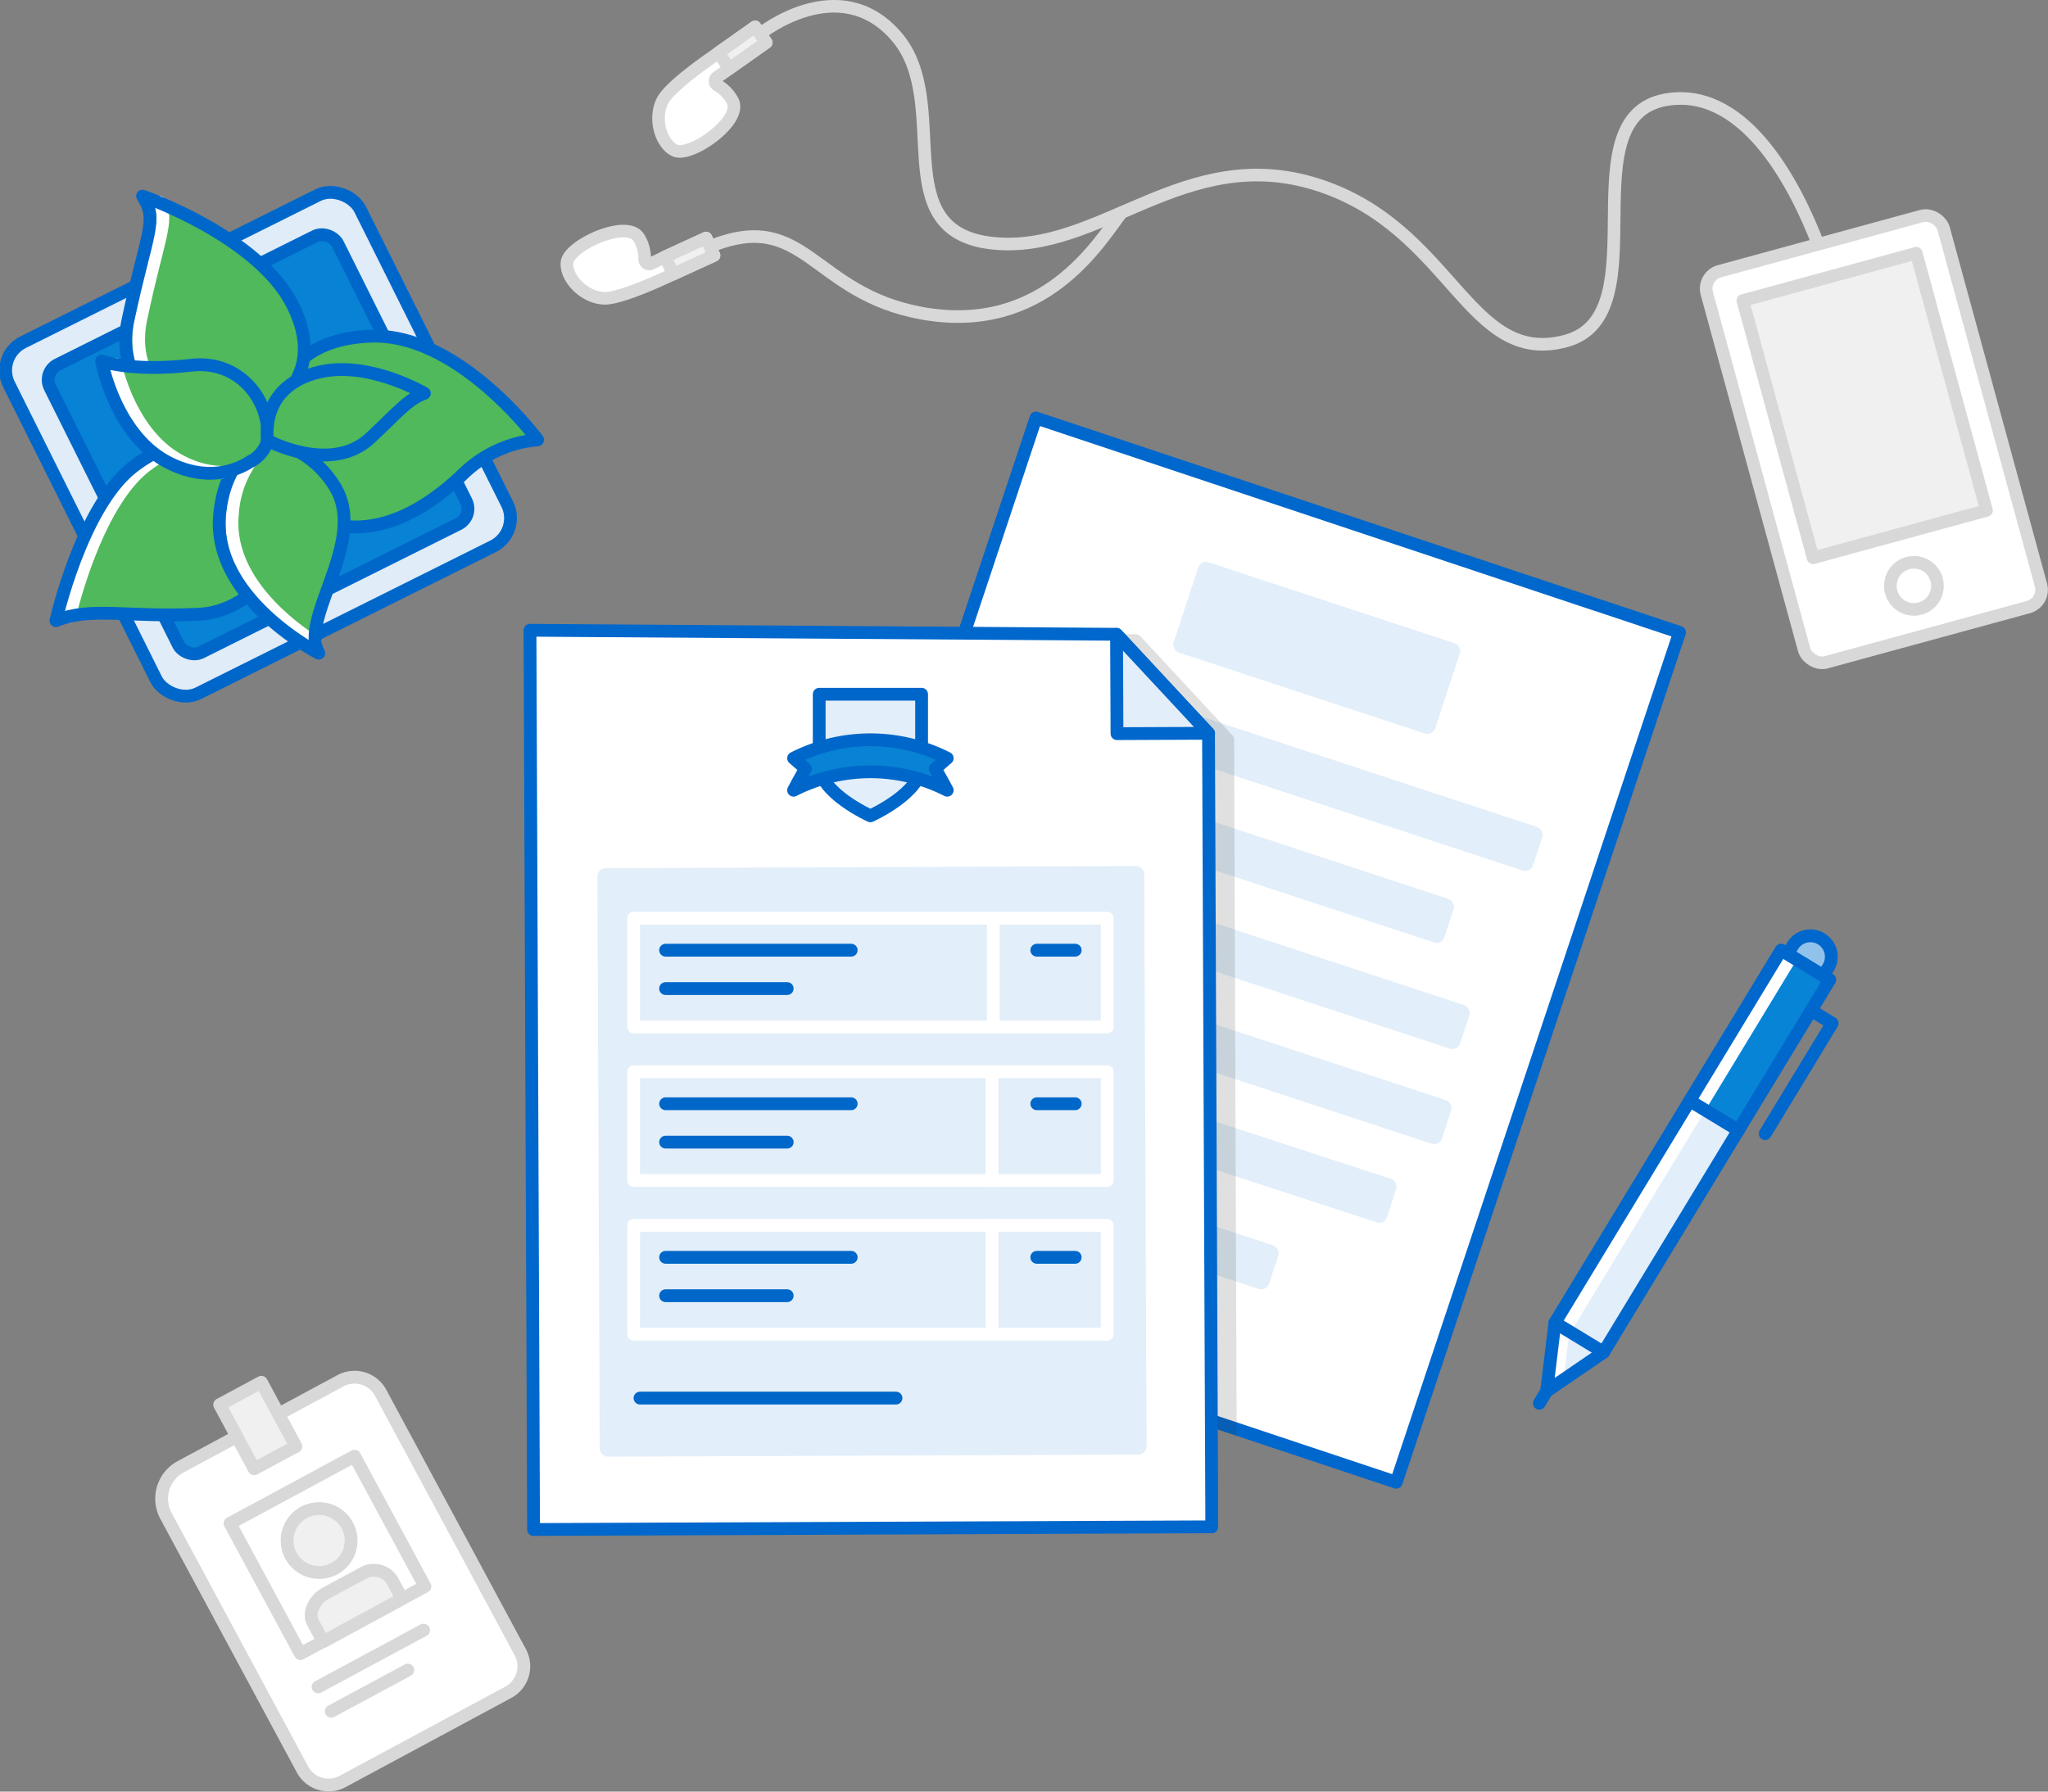 <svg id="Layer_1" data-name="Layer 1" xmlns="http://www.w3.org/2000/svg" viewBox="0 0 320 280"><rect x="0" y="0" width="320" height="280" fill="#808080" stroke="none"/><defs><style>.cls-1,.cls-16,.cls-18{fill:#fff;}.cls-1,.cls-10,.cls-12,.cls-13,.cls-14{stroke:#0067cc;}.cls-1,.cls-10,.cls-12,.cls-13,.cls-14,.cls-15,.cls-16,.cls-17,.cls-18,.cls-19,.cls-20,.cls-21,.cls-4,.cls-5,.cls-6,.cls-8,.cls-9{stroke-linecap:round;stroke-linejoin:round;}.cls-1,.cls-10,.cls-12,.cls-13,.cls-14,.cls-18,.cls-19,.cls-20,.cls-21,.cls-4,.cls-5,.cls-6,.cls-8,.cls-9{stroke-width:2px;}.cls-10,.cls-2,.cls-21{fill:#e2eef9;}.cls-3{fill:#333;opacity:0.15;}.cls-4{fill:#e0ecf7;}.cls-21,.cls-4,.cls-5,.cls-6,.cls-9{stroke:#0067ca;}.cls-22,.cls-5{fill:#0782d4;}.cls-6,.cls-7{fill:#4fb95b;}.cls-12,.cls-15,.cls-20,.cls-8,.cls-9{fill:none;}.cls-8{stroke:#fff;}.cls-11,.cls-14{fill:#0884d6;}.cls-13{fill:#91c2eb;}.cls-15,.cls-16,.cls-17,.cls-18,.cls-19,.cls-20{stroke:#d8d8d8;}.cls-15,.cls-16,.cls-17{stroke-width:1.97px;}.cls-17,.cls-19{fill:#f0f0f0;}</style></defs><title>HowToGetStarted</title><rect class="cls-1" x="137" y="78.5" width="106" height="140" transform="translate(56.71 -52.46) rotate(18.43)"/><rect class="cls-2" x="156.96" y="116.11" width="85.44" height="7.16" rx="1.26" ry="1.26" transform="translate(47.4 -56.4) rotate(18.21)"/><rect class="cls-2" x="184.24" y="93.83" width="43.01" height="14.85" rx="1.26" ry="1.26" transform="translate(41.94 -59.22) rotate(18.21)"/><rect class="cls-2" x="152.46" y="128.84" width="75.85" height="7.16" rx="1.26" ry="1.26" transform="translate(50.91 -52.85) rotate(18.21)"/><rect class="cls-2" x="147.52" y="144.26" width="83.44" height="7.16" rx="1.26" ry="1.26" transform="translate(55.67 -51.73) rotate(18.21)"/><rect class="cls-2" x="142.73" y="158.8" width="85.44" height="7.16" rx="1.26" ry="1.26" transform="translate(60.02 -49.81) rotate(18.21)"/><rect class="cls-2" x="138.1" y="172.33" width="80.91" height="7.16" rx="1.26" ry="1.26" transform="matrix(0.95, 0.31, -0.31, 0.95, 63.9, -46.98)"/><rect class="cls-2" x="133.7" y="184.38" width="67" height="7.16" rx="1.26" ry="1.26" transform="translate(67.1 -42.83) rotate(18.21)"/><path class="cls-3" d="M192.83,115.6a1,1,0,0,0-.27-.68L178.2,99.45a1,1,0,0,0-.73-.32l-27.87-.19-33,98.89a1,1,0,0,0,.63,1.27l76,25.33Z"/><rect class="cls-4" x="9.66" y="38.78" width="61.32" height="61.32" rx="4.92" ry="4.92" transform="translate(-26.75 25.29) rotate(-26.51)"/><rect class="cls-5" x="15.19" y="44.32" width="50.25" height="50.25" rx="2.65" ry="2.65" transform="translate(-26.75 25.29) rotate(-26.51)"/><path class="cls-6" d="M42.44,70.15S39.91,53.15,58,52.54c13.73-.45,26,16.2,26,16.2A19.1,19.1,0,0,0,72.44,74c-5.87,5.66-14,10.61-22.6,7.27S42.44,70.15,42.44,70.15Z"/><path class="cls-7" d="M36.71,66.86C33.82,68,17,64,20,50s4.74-15.56,2.27-19.35c0,0,18.12,6.25,23.5,17.11S43.21,64.28,36.71,66.86Z"/><path class="cls-8" d="M36.66,66.88c-5.32-.39-17.19-5-14.65-17.06,2.65-12.57,4.35-15.1,2.92-18.19"/><path class="cls-7" d="M48,80.3S42.38,95.49,31,96,14.33,94.78,8.74,97c0,0,4-17.76,12-24S39.66,66.51,48,80.3Z"/><path class="cls-8" d="M10.86,96.34c.7-2.91,4.63-17.88,11.85-23.47a23.22,23.22,0,0,1,2.14-1.47"/><path class="cls-9" d="M36.71,66.86C33.82,68,17,64,20,50s4.74-15.56,2.27-19.35c0,0,18.12,6.25,23.5,17.11S43.21,64.28,36.71,66.86Z"/><path class="cls-9" d="M48,80.3S42.38,95.49,31,96,14.33,94.78,8.74,97c0,0,4-17.76,12-24S39.66,66.51,48,80.3Z"/><path class="cls-7" d="M41.78,68.82a15.58,15.58,0,0,1,10.6,7.33c5.09,8.46-5.71,20.51-2.57,25.93,0,0-16.84-8.56-15.48-21.78C35.37,70.31,41.78,68.82,41.78,68.82Z"/><path class="cls-8" d="M49.27,100.45c-4.65-3-14-10.32-12.94-20.29a16,16,0,0,1,2.83-8.06"/><path class="cls-9" d="M41.78,68.82a15.58,15.58,0,0,1,10.6,7.33c5.09,8.46-5.71,20.51-2.57,25.93,0,0-16.84-8.56-15.48-21.78C35.37,70.31,41.78,68.82,41.78,68.82Z"/><path class="cls-7" d="M41.78,68.82c-.2,2.41-6.67,7.77-15.21,3.6s-10.69-16-10.69-16,4.55,1.73,14,.66C37.44,56.2,42.29,62.61,41.78,68.82Z"/><path class="cls-8" d="M34.62,73.82a14.28,14.28,0,0,1-6-1.54C21.25,68.71,18.62,59.48,18,56.92"/><path class="cls-9" d="M39.19,72.07c-2.69,1.82-7.25,3-12.62.35-8.54-4.16-10.69-16-10.69-16s4.55,1.73,14,.66c7.6-.86,12.45,5.55,11.94,11.76a5.41,5.41,0,0,1-2.59,3.25"/><path class="cls-6" d="M41.77,68.82s9.92,5.38,16.07-.35c4.24-3.94,5.77-6,8.47-7,0,0-7.33-4.33-14.49-3.64C47,58.31,41.17,61.1,41.77,68.82Z"/><polygon class="cls-1" points="174.46 99.13 82.81 98.5 83.37 239.04 189.34 238.62 188.83 114.6 174.46 99.13"/><rect class="cls-2" x="93.52" y="135.53" width="85.44" height="91.97" rx="1.26" ry="1.26" transform="translate(-0.72 0.54) rotate(-0.23)"/><polygon class="cls-10" points="174.53 114.66 174.46 99.14 188.84 114.6 174.53 114.66"/><polygon class="cls-2" points="278.3 148.49 285.91 153.11 250.56 211.34 241.66 217.43 242.96 206.72 278.3 148.49"/><rect class="cls-11" x="270.51" y="148.8" width="8.9" height="27.53" transform="translate(124.24 -119.06) rotate(31.25)"/><polyline class="cls-8" points="243.22 216.31 244.18 208.31 279.52 150.07"/><line class="cls-12" x1="241.66" y1="217.43" x2="240.52" y2="219.31"/><path class="cls-13" d="M283.33,146.4h0a3.26,3.26,0,0,1,3.26,3.26v1.15a.33.33,0,0,1-.33.33h-5.87a.33.33,0,0,1-.33-.33v-1.15a3.26,3.26,0,0,1,3.26-3.26Z" transform="translate(118.3 -125.41) rotate(31.25)"/><polyline class="cls-12" points="282.99 157.92 286.28 159.92 275.81 177.17"/><line class="cls-12" x1="242.96" y1="206.72" x2="250.56" y2="211.34"/><line class="cls-14" x1="271.62" y1="176.64" x2="264.01" y2="172.03"/><polygon class="cls-12" points="278.3 148.49 285.91 153.11 250.56 211.34 241.66 217.43 242.96 206.72 278.3 148.49"/><path class="cls-15" d="M175.2,33.27c-3.53,4.66-12.08,19.07-31.06,15.7-17.35-3.09-18.29-16.53-33.21-10.43"/><path class="cls-15" d="M118.75,5.31s12.36-10,21.32.39S138.09,36.13,155,38s30.07-15.87,51-9.09,23.38,28.44,38.61,24.4-.41-35.85,16.4-37.83c12-1.42,19.67,13.84,23.08,22.71"/><path class="cls-16" d="M99.82,37.15c-1.83-3-11,1.22-11.23,3.88-.22,2.43,2.71,5.55,5.92,5.59,2.64,0,9.48-3.23,9.48-3.23l7.58-3.47-1.25-2.72-6.5,3-2.09,1a.73.73,0,0,1-1-.7A6.13,6.13,0,0,0,99.82,37.15Z"/><rect class="cls-17" x="106.26" y="36.51" width="2.99" height="7.02" transform="translate(99.3 -74.61) rotate(65.41)"/><path class="cls-16" d="M114.46,15.75c1.69,3.1-6.57,8.9-9,7.77-2.2-1-3.43-5.13-1.85-7.93,1.3-2.3,7.55-6.57,7.55-6.57L118,4.21l1.73,2.44-5.84,4.13L112,12.1a.74.74,0,0,0,.11,1.22A6.21,6.21,0,0,1,114.46,15.75Z"/><rect class="cls-17" x="114.47" y="3.95" width="2.99" height="7.02" transform="translate(176.84 106.43) rotate(-125.27)"/><rect class="cls-16" x="273.62" y="36.98" width="38.36" height="63.35" rx="2.81" ry="2.81" transform="translate(-7.75 79.52) rotate(-15.27)"/><rect class="cls-17" x="277.31" y="42.56" width="28.09" height="41.67" transform="translate(-6.41 78.95) rotate(-15.27)"/><circle class="cls-16" cx="299.05" cy="91.56" r="3.68"/><path class="cls-18" d="M30.36,227.81h46A4.63,4.63,0,0,1,81,232.44v29.39a4.63,4.63,0,0,1-4.63,4.63h-45a5.67,5.67,0,0,1-5.67-5.67V232.44a4.63,4.63,0,0,1,4.63-4.63Z" transform="translate(245.7 83) rotate(61.71)"/><rect class="cls-19" x="36.58" y="217.1" width="7.4" height="11.38" transform="translate(-100.78 45.7) rotate(-28.29)"/><rect class="cls-18" x="40.11" y="231.44" width="22.11" height="23.14" transform="translate(-109.29 53.47) rotate(-28.36)"/><path class="cls-19" d="M62.83,249.86l-1.58-2.92a3.4,3.4,0,0,0-4.67-1L50.9,249c-1.72.93-2.84,3.08-2,4.57l1.6,3Z"/><path class="cls-19" d="M52.31,245.13a5,5,0,1,0-6.86-2A5.05,5.05,0,0,0,52.31,245.13Z"/><line class="cls-20" x1="49.7" y1="263.64" x2="66.18" y2="254.77"/><line class="cls-20" x1="51.75" y1="267.45" x2="63.72" y2="261.01"/><path class="cls-21" d="M144,119.5c0,4.42-8,8-8,8s-8-3.58-8-8v-11h16Z"/><line class="cls-5" x1="104" y1="148.5" x2="133" y2="148.5"/><line class="cls-5" x1="162" y1="148.5" x2="168" y2="148.5"/><line class="cls-5" x1="104" y1="154.5" x2="123" y2="154.5"/><path class="cls-22" d="M148,123.5a26.44,26.44,0,0,0-24,0q.91-1.73,1.86-3.36c-.63-.57-1.25-1.12-1.86-1.64a26.44,26.44,0,0,1,24,0c-.61.52-1.23,1.07-1.86,1.64C146.77,121.24,147.39,122.35,148,123.5Z"/><path class="cls-9" d="M148,123.5a26.44,26.44,0,0,0-24,0q.91-1.73,1.86-3.36c-.63-.57-1.25-1.12-1.86-1.64a26.44,26.44,0,0,1,24,0c-.61.52-1.23,1.07-1.86,1.64C146.77,121.24,147.39,122.35,148,123.5Z"/><rect class="cls-8" x="99" y="143.5" width="74" height="17"/><line class="cls-5" x1="104" y1="172.5" x2="133" y2="172.5"/><line class="cls-5" x1="162" y1="172.5" x2="168" y2="172.5"/><line class="cls-5" x1="104" y1="178.5" x2="123" y2="178.5"/><rect class="cls-8" x="99" y="167.5" width="74" height="17"/><line class="cls-5" x1="104" y1="196.5" x2="133" y2="196.5"/><line class="cls-5" x1="162" y1="196.5" x2="168" y2="196.5"/><line class="cls-5" x1="104" y1="202.5" x2="123" y2="202.5"/><rect class="cls-8" x="99" y="191.5" width="74" height="17"/><line class="cls-8" x1="155.21" y1="143.5" x2="155.21" y2="160.5"/><line class="cls-8" x1="155" y1="167.5" x2="155" y2="184.5"/><line class="cls-8" x1="155" y1="191.5" x2="155" y2="208.5"/><line class="cls-5" x1="100" y1="218.5" x2="140" y2="218.5"/></svg>